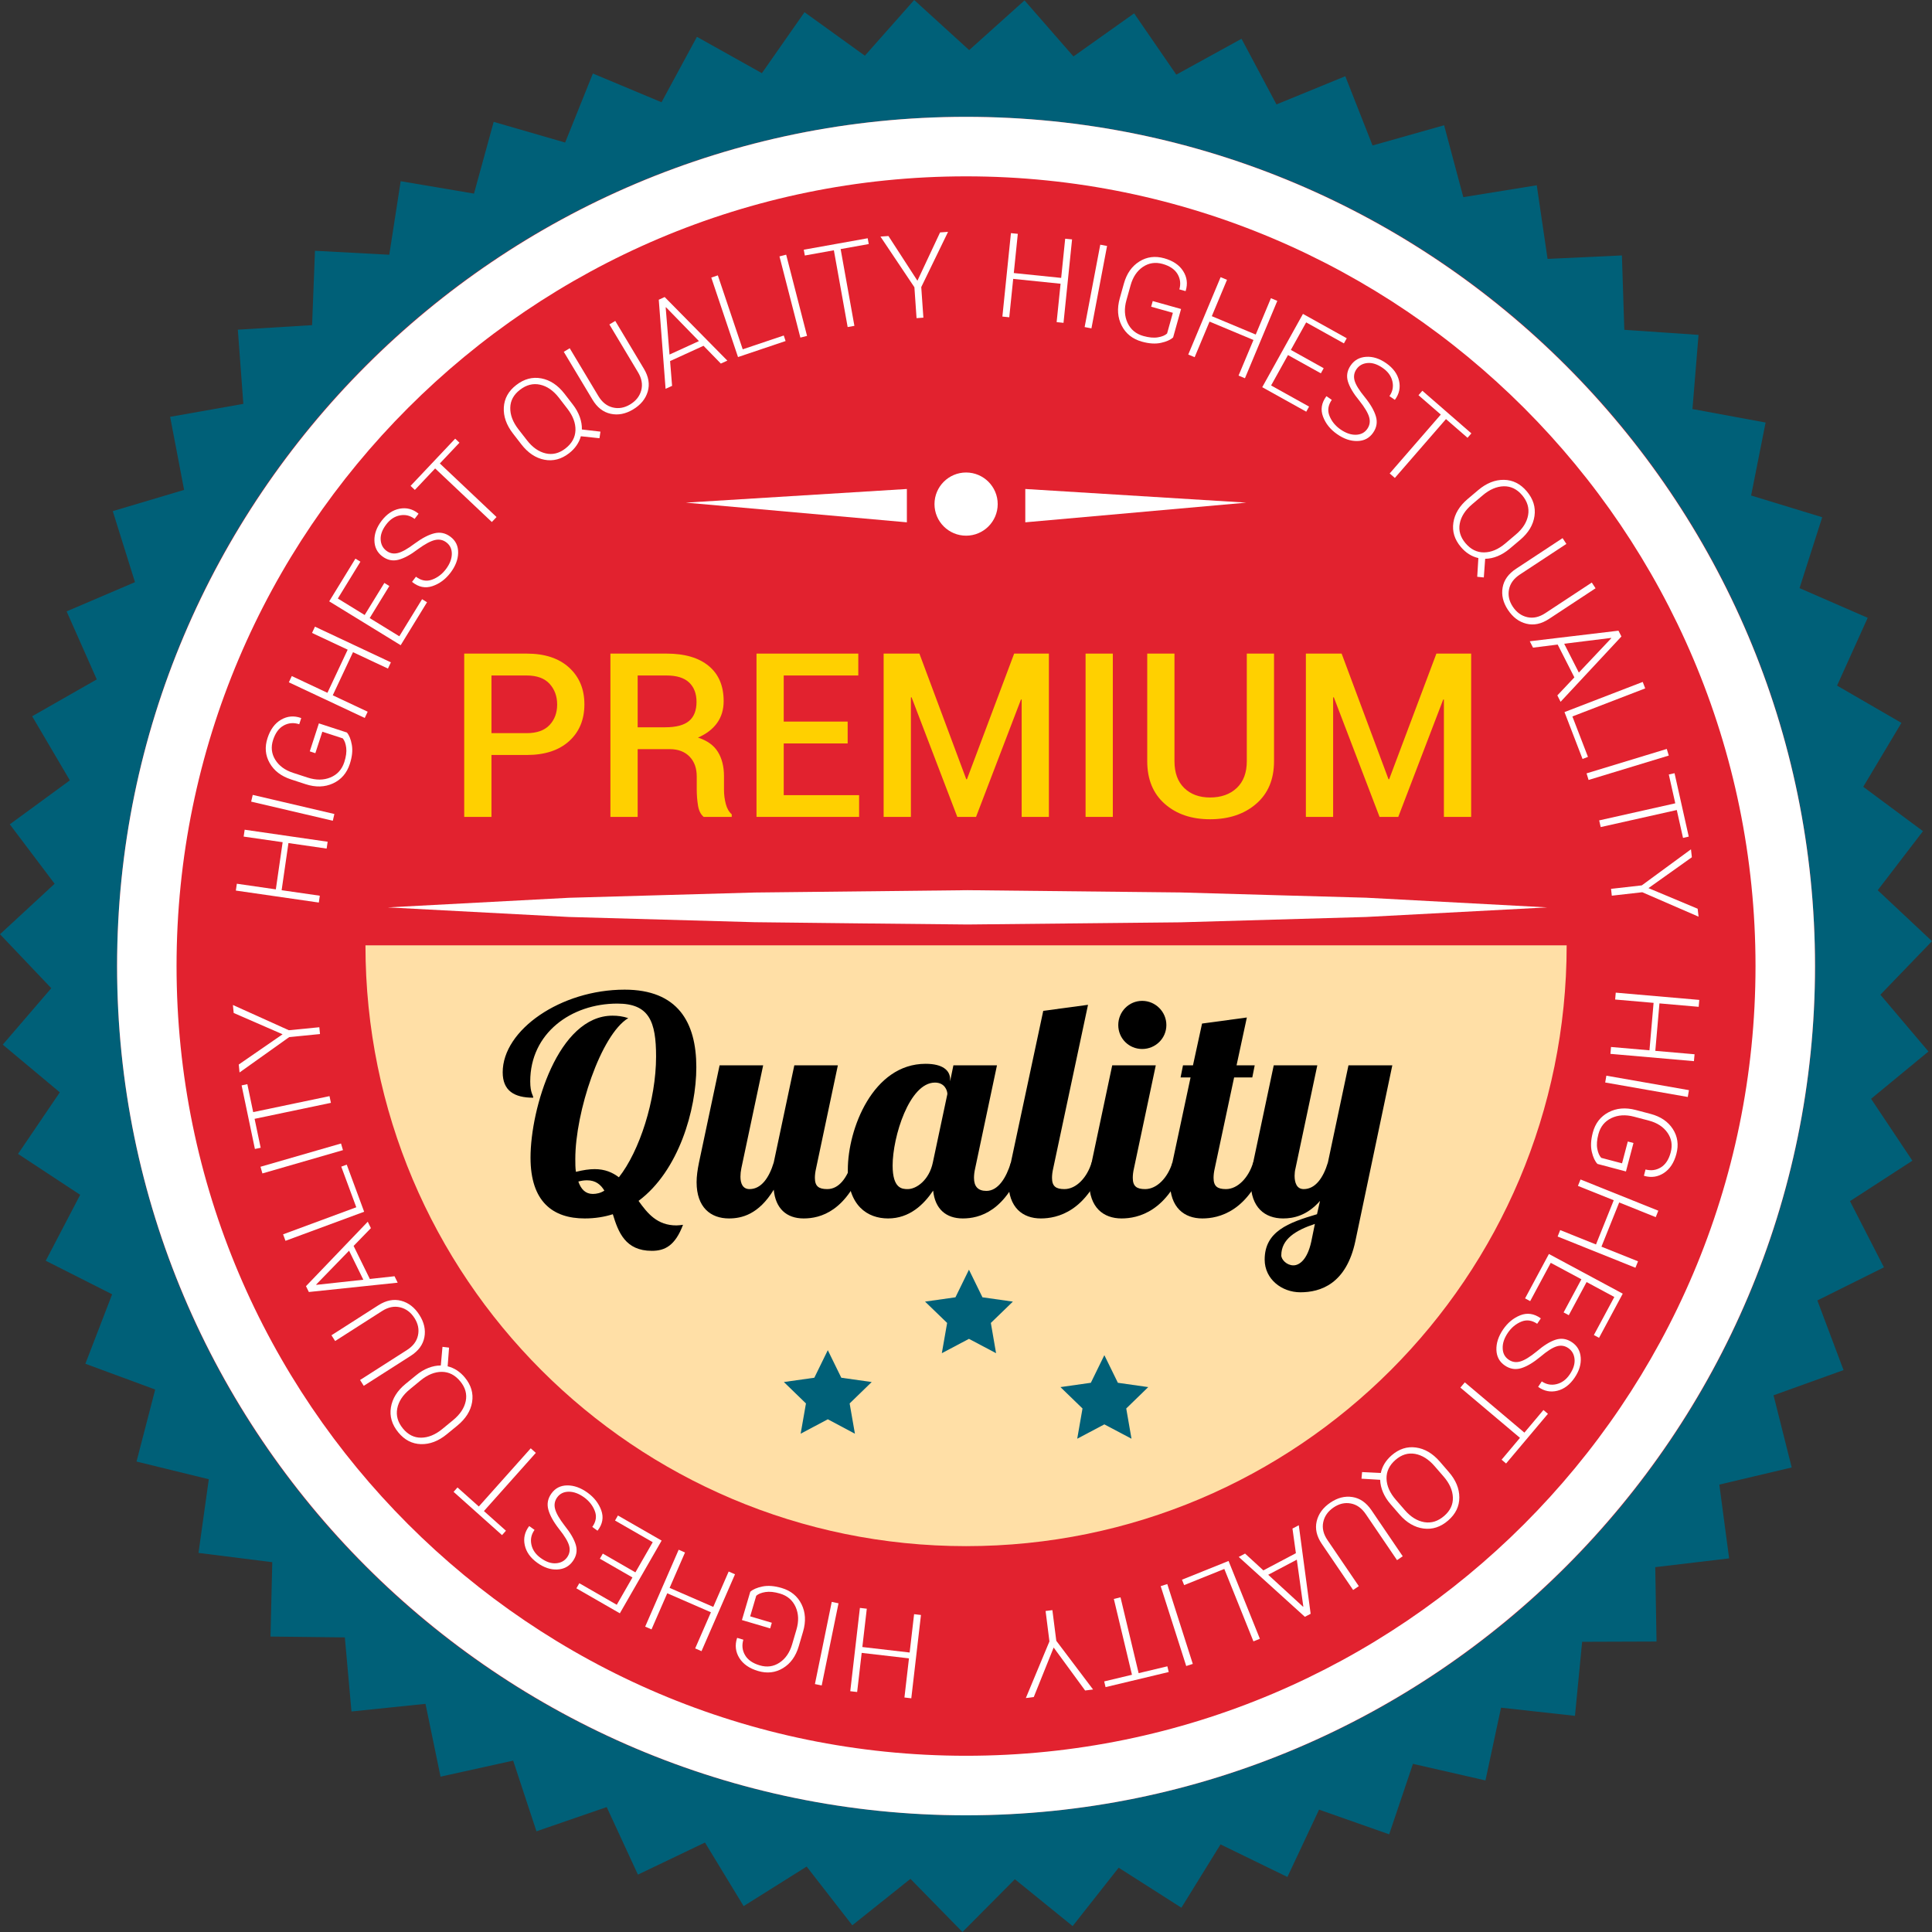 <?xml version="1.0" encoding="UTF-8"?>
<svg width="149px" height="149px" viewBox="0 0 149 149" version="1.1" xmlns="http://www.w3.org/2000/svg" xmlns:xlink="http://www.w3.org/1999/xlink">
    <rect x="0" y="0" width="149" height="149" fill="#333333" stroke="none"/>
    <title>badges-vintage-06</title>
    <g id="badges-vintage-06" stroke="none" stroke-width="1" fill="none" fill-rule="evenodd">
        <g id="Group-18">
            <polyline id="Fill-3" fill="#006078" points="147.487 89.515 142.675 92.635 145.293 97.74 140.159 100.292 142.178 105.664 136.78 107.608 138.18 113.174 132.598 114.495 133.354 120.186 127.657 120.862 127.755 126.599 122.018 126.619 121.465 132.33 115.763 131.7 114.562 137.311 108.971 136.032 107.136 141.467 101.729 139.563 99.288 144.756 94.13 142.244 91.112 147.126 86.274 144.041 82.724 148.545 78.269 144.931 74.227 149 70.215 144.902 65.731 148.482 62.21 143.954 57.35 147.004 54.369 142.1 49.198 144.575 46.79 139.366 41.372 141.234 39.576 135.783 33.975 137.02 32.815 131.403 27.107 131.993 26.595 126.28 20.862 126.215 20.998 120.479 15.308 119.764 16.103 114.082 10.529 112.718 11.969 107.164 6.584 105.176 8.648 99.819 3.528 97.231 6.183 92.147 1.391 88.992 4.613 84.243 0.212 80.565 3.954 76.212 0 72.051 4.213 68.157 0.755 63.574 5.387 60.183 2.48 55.239 7.463 52.397 5.138 47.151 10.411 44.897 8.697 39.42 14.198 37.782 13.121 32.146 18.767 31.147 18.342 25.425 24.068 25.075 24.292 19.34 30.022 19.646 30.901 13.974 36.555 14.931 38.074 9.398 43.585 10.994 45.724 5.67 51.018 7.885 53.749 2.84 58.758 5.643 62.046 0.942 66.7 4.296 70.504 0 74.745 3.863 79.014 0.031 82.787 4.353 87.466 1.03 90.718 5.757 95.749 2.991 98.444 8.053 103.752 5.879 105.854 11.219 111.373 9.66 112.854 15.205 118.518 14.289 119.352 19.967 125.085 19.7 125.271 25.437 130.995 25.827 130.526 31.546 136.167 32.587 135.05 38.215 140.533 39.89 138.785 45.358 144.041 47.648 141.679 52.876 146.642 55.751 143.698 60.679 148.304 64.101 144.814 68.658 149 72.585 145.019 76.715 148.727 81.094 144.302 84.742 147.487 89.515"></polyline>
            <path d="M139.978,74.506 C139.978,110.677 110.662,139.996 74.504,139.996 C38.342,139.996 9.033,110.677 9.033,74.506 C9.033,38.335 38.342,9.011 74.504,9.011 C110.662,9.011 139.978,38.335 139.978,74.506" id="Fill-4" fill="#E2222F"></path>
            <path d="M74.504,13.6 C40.932,13.6 13.616,40.922 13.616,74.506 C13.616,108.087 40.932,135.409 74.504,135.409 C108.077,135.409 135.389,108.087 135.389,74.506 C135.389,40.922 108.077,13.6 74.504,13.6 Z M74.504,140.001 C38.401,140.001 9.029,110.619 9.029,74.506 C9.029,38.392 38.401,9.01 74.504,9.01 C110.607,9.01 139.978,38.392 139.978,74.506 C139.978,110.619 110.607,140.001 74.504,140.001 L74.504,140.001 Z" id="Fill-5" fill="#FFFFFF"></path>
            <polyline id="Fill-6" fill="#FFFFFF" points="82.02 24.898 81.49 24.843 81.794 21.882 78.14 21.508 77.836 24.469 77.306 24.414 77.965 17.98 78.496 18.034 78.186 21.058 81.84 21.432 82.149 18.41 82.68 18.463 82.02 24.898"></polyline>
            <polyline id="Fill-7" fill="#FFFFFF" points="84.174 25.324 83.649 25.225 84.855 18.871 85.379 18.97 84.174 25.324"></polyline>
            <path d="M90.474,26.021 C90.274,26.207 89.962,26.349 89.537,26.441 C89.113,26.535 88.619,26.504 88.059,26.347 C87.343,26.146 86.827,25.735 86.508,25.114 C86.189,24.493 86.14,23.791 86.359,23.006 L86.679,21.863 C86.895,21.093 87.291,20.529 87.869,20.168 C88.446,19.805 89.085,19.724 89.787,19.919 C90.462,20.109 90.95,20.437 91.246,20.905 C91.545,21.373 91.611,21.88 91.445,22.427 L91.427,22.449 L90.955,22.318 C91.077,21.887 91.027,21.491 90.81,21.128 C90.59,20.765 90.209,20.509 89.666,20.356 C89.106,20.199 88.599,20.277 88.142,20.584 C87.687,20.894 87.372,21.366 87.195,21.998 L86.873,23.15 C86.69,23.8 86.72,24.382 86.959,24.9 C87.199,25.414 87.606,25.754 88.179,25.914 C88.616,26.035 88.99,26.07 89.303,26.015 C89.616,25.964 89.852,25.864 90.008,25.72 L90.454,24.124 L88.78,23.655 L88.901,23.218 L91.086,23.831 L90.474,26.021" id="Fill-8" fill="#FFFFFF"></path>
            <polyline id="Fill-9" fill="#FFFFFF" points="96.012 29.172 95.52 28.966 96.67 26.22 93.282 24.803 92.134 27.548 91.641 27.342 94.137 21.375 94.629 21.581 93.457 24.384 96.845 25.801 98.017 22.998 98.509 23.205 96.012 29.172"></polyline>
            <polyline id="Fill-10" fill="#FFFFFF" points="101.867 28.792 99.332 27.383 98.03 29.728 100.959 31.358 100.741 31.75 97.346 29.861 100.487 24.209 103.864 26.087 103.645 26.483 100.734 24.863 99.553 26.986 102.086 28.398 101.867 28.792"></polyline>
            <path d="M105.448,33.077 C105.638,32.804 105.686,32.504 105.594,32.176 C105.502,31.848 105.251,31.426 104.842,30.91 C104.385,30.359 104.091,29.865 103.956,29.428 C103.824,28.99 103.895,28.571 104.174,28.173 C104.457,27.768 104.855,27.55 105.367,27.519 C105.88,27.488 106.392,27.652 106.904,28.009 C107.442,28.385 107.773,28.835 107.895,29.36 C108.018,29.883 107.915,30.368 107.589,30.818 L107.565,30.832 L107.158,30.549 C107.403,30.198 107.479,29.821 107.385,29.412 C107.291,29.004 107.046,28.662 106.644,28.381 C106.231,28.092 105.839,27.965 105.469,27.996 C105.098,28.029 104.815,28.186 104.616,28.472 C104.428,28.741 104.38,29.036 104.47,29.358 C104.562,29.681 104.824,30.104 105.255,30.628 C105.701,31.181 105.986,31.678 106.114,32.122 C106.243,32.565 106.169,32.983 105.894,33.377 C105.607,33.79 105.203,34.002 104.684,34.013 C104.164,34.026 103.645,33.849 103.122,33.484 C102.6,33.121 102.237,32.67 102.035,32.132 C101.832,31.595 101.915,31.076 102.282,30.574 L102.306,30.558 L102.709,30.84 C102.423,31.251 102.365,31.663 102.534,32.08 C102.702,32.495 102.984,32.841 103.38,33.117 C103.785,33.399 104.181,33.538 104.564,33.53 C104.949,33.521 105.244,33.37 105.448,33.077" id="Fill-11" fill="#FFFFFF"></path>
            <polyline id="Fill-12" fill="#FFFFFF" points="113.179 33.764 111.517 32.32 107.573 36.86 107.175 36.514 111.117 31.973 109.398 30.479 109.695 30.136 113.475 33.423 113.179 33.764"></polyline>
            <path d="M116.906,41.222 C117.44,40.773 117.755,40.273 117.851,39.728 C117.948,39.182 117.795,38.67 117.39,38.191 C116.992,37.721 116.521,37.492 115.972,37.503 C115.426,37.516 114.885,37.748 114.35,38.2 L113.542,38.886 C113.002,39.341 112.681,39.838 112.58,40.378 C112.477,40.916 112.624,41.419 113.02,41.891 C113.429,42.372 113.906,42.61 114.459,42.602 C115.01,42.597 115.555,42.367 116.095,41.91 L116.906,41.222 Z M116.436,42.313 C116.136,42.566 115.824,42.759 115.502,42.892 C115.178,43.023 114.857,43.091 114.54,43.096 L114.435,44.534 L113.927,44.482 L114.015,43.039 C113.761,42.982 113.521,42.883 113.293,42.739 C113.066,42.597 112.858,42.413 112.668,42.188 C112.178,41.609 111.985,40.983 112.088,40.304 C112.189,39.626 112.558,39.018 113.197,38.478 L114,37.8 C114.636,37.262 115.295,36.998 115.983,37.006 C116.668,37.017 117.257,37.31 117.746,37.889 C118.243,38.476 118.442,39.114 118.343,39.798 C118.243,40.485 117.877,41.095 117.241,41.633 L116.436,42.313 L116.436,42.313 Z" id="Fill-13" fill="#FFFFFF"></path>
            <path d="M123.053,45.369 L119.465,47.731 C118.871,48.122 118.289,48.245 117.714,48.101 C117.141,47.958 116.668,47.6 116.292,47.029 C115.92,46.465 115.784,45.894 115.885,45.315 C115.984,44.736 116.331,44.254 116.922,43.865 L120.509,41.502 L120.802,41.948 L117.215,44.309 C116.749,44.617 116.471,44.996 116.379,45.452 C116.287,45.909 116.382,46.351 116.666,46.782 C116.955,47.222 117.329,47.493 117.786,47.597 C118.245,47.7 118.707,47.597 119.175,47.289 L122.762,44.928 L123.053,45.369" id="Fill-14" fill="#FFFFFF"></path>
            <path d="M120.633,49.646 L121.764,51.87 L124.264,49.222 L124.253,49.198 L120.633,49.646 Z M121.419,52.24 L120.131,49.71 L118.23,49.948 L117.98,49.456 L124.82,48.64 L125.047,49.087 L120.356,54.124 L120.106,53.632 L121.419,52.24 L121.419,52.24 Z" id="Fill-15" fill="#FFFFFF"></path>
            <polyline id="Fill-16" fill="#FFFFFF" points="121.266 55.254 122.467 58.372 122.049 58.534 120.657 54.918 126.69 52.592 126.882 53.09 121.266 55.254"></polyline>
            <polyline id="Fill-17" fill="#FFFFFF" points="122.514 60.152 122.359 59.643 128.545 57.76 128.7 58.27 122.514 60.152"></polyline>
            <polyline id="Fill-18" fill="#FFFFFF" points="129.798 64.621 129.317 62.47 123.449 63.786 123.333 63.27 129.201 61.954 128.702 59.73 129.144 59.632 130.24 64.521 129.798 64.621"></polyline>
            <polyline id="Fill-19" fill="#FFFFFF" points="127.134 68.494 130.927 70.083 130.997 70.696 126.655 68.811 124.306 69.077 124.247 68.55 126.618 68.282 130.411 65.5 130.48 66.113 127.134 68.494"></polyline>
            <polyline id="Fill-20" fill="#FFFFFF" points="124.199 81.276 124.245 80.745 127.21 81.003 127.528 77.343 124.564 77.085 124.61 76.555 131.052 77.115 131.006 77.648 127.98 77.384 127.661 81.044 130.688 81.307 130.64 81.838 124.199 81.276"></polyline>
            <polyline id="Fill-21" fill="#FFFFFF" points="123.796 83.484 123.886 82.959 130.255 84.075 130.165 84.601 123.796 83.484"></polyline>
            <path d="M123.199,89.764 C123.009,89.567 122.864,89.257 122.764,88.835 C122.665,88.412 122.689,87.918 122.838,87.354 C123.028,86.635 123.431,86.112 124.046,85.785 C124.663,85.457 125.365,85.398 126.152,85.605 L127.298,85.907 C128.072,86.112 128.643,86.5 129.013,87.072 C129.382,87.645 129.474,88.284 129.288,88.988 C129.109,89.666 128.786,90.159 128.324,90.463 C127.862,90.768 127.355,90.842 126.804,90.686 L126.784,90.665 L126.907,90.194 C127.34,90.306 127.735,90.251 128.096,90.028 C128.453,89.805 128.705,89.42 128.849,88.872 C128.998,88.31 128.914,87.805 128.597,87.354 C128.282,86.904 127.806,86.594 127.171,86.425 L126.016,86.121 C125.364,85.949 124.781,85.986 124.267,86.233 C123.757,86.48 123.424,86.893 123.273,87.468 C123.156,87.907 123.127,88.283 123.186,88.596 C123.245,88.907 123.346,89.141 123.492,89.296 L125.095,89.718 L125.539,88.036 L125.977,88.15 L125.397,90.345 L123.199,89.764" id="Fill-22" fill="#FFFFFF"></path>
            <polyline id="Fill-23" fill="#FFFFFF" points="120.128 95.363 120.325 94.867 123.086 95.976 124.455 92.567 121.694 91.458 121.893 90.964 127.893 93.372 127.694 93.868 124.875 92.737 123.507 96.146 126.327 97.277 126.128 97.771 120.128 95.363"></polyline>
            <polyline id="Fill-24" fill="#FFFFFF" points="120.588 101.217 121.961 98.661 119.597 97.392 118.011 100.346 117.617 100.134 119.455 96.71 125.15 99.771 123.322 103.176 122.923 102.961 124.5 100.027 122.361 98.875 120.988 101.431 120.588 101.217"></polyline>
            <path d="M116.355,104.864 C116.629,105.05 116.93,105.095 117.256,104.997 C117.582,104.901 118.002,104.645 118.512,104.227 C119.056,103.762 119.544,103.46 119.98,103.32 C120.417,103.182 120.835,103.246 121.237,103.519 C121.648,103.797 121.871,104.19 121.909,104.702 C121.948,105.214 121.791,105.729 121.441,106.246 C121.073,106.792 120.627,107.129 120.106,107.258 C119.582,107.387 119.096,107.291 118.645,106.972 L118.628,106.95 L118.906,106.538 C119.26,106.777 119.64,106.847 120.045,106.748 C120.452,106.65 120.793,106.398 121.065,105.992 C121.347,105.576 121.469,105.181 121.432,104.813 C121.395,104.442 121.233,104.16 120.946,103.965 C120.675,103.781 120.378,103.736 120.058,103.834 C119.737,103.928 119.317,104.197 118.799,104.636 C118.252,105.089 117.759,105.382 117.318,105.517 C116.878,105.651 116.458,105.583 116.06,105.314 C115.644,105.032 115.426,104.632 115.406,104.112 C115.388,103.595 115.557,103.071 115.913,102.544 C116.27,102.017 116.716,101.649 117.248,101.437 C117.783,101.227 118.304,101.302 118.811,101.661 L118.827,101.684 L118.551,102.093 C118.136,101.813 117.724,101.759 117.311,101.934 C116.896,102.109 116.556,102.395 116.285,102.795 C116.007,103.206 115.876,103.602 115.891,103.987 C115.902,104.372 116.058,104.663 116.355,104.864" id="Fill-25" fill="#FFFFFF"></path>
            <polyline id="Fill-26" fill="#FFFFFF" points="115.806 112.575 117.224 110.89 112.628 107.015 112.969 106.609 117.565 110.487 119.033 108.743 119.38 109.036 116.152 112.868 115.806 112.575"></polyline>
            <path d="M108.345,116.467 C108.803,116.994 109.304,117.303 109.852,117.394 C110.399,117.482 110.909,117.32 111.382,116.909 C111.849,116.505 112.07,116.03 112.049,115.483 C112.029,114.935 111.79,114.399 111.331,113.87 L110.636,113.069 C110.174,112.536 109.671,112.223 109.133,112.127 C108.591,112.031 108.09,112.186 107.624,112.589 C107.149,113.004 106.917,113.485 106.932,114.038 C106.946,114.589 107.184,115.131 107.648,115.665 L108.345,116.467 Z M107.25,116.012 C106.99,115.715 106.795,115.405 106.659,115.085 C106.523,114.762 106.451,114.443 106.441,114.126 L105.001,114.04 L105.047,113.529 L106.491,113.599 C106.543,113.345 106.64,113.104 106.78,112.873 C106.92,112.645 107.101,112.435 107.322,112.241 C107.893,111.744 108.52,111.541 109.198,111.635 C109.877,111.727 110.489,112.088 111.038,112.718 L111.727,113.515 C112.274,114.141 112.547,114.799 112.547,115.486 C112.547,116.172 112.261,116.763 111.688,117.261 C111.108,117.766 110.474,117.974 109.787,117.884 C109.102,117.794 108.486,117.434 107.939,116.806 L107.25,116.012 L107.25,116.012 Z" id="Fill-27" fill="#FFFFFF"></path>
            <path d="M104.356,122.624 L101.943,119.072 C101.543,118.485 101.41,117.902 101.545,117.327 C101.681,116.752 102.031,116.273 102.597,115.888 C103.155,115.508 103.722,115.363 104.303,115.455 C104.881,115.545 105.369,115.884 105.769,116.47 L108.182,120.022 L107.742,120.322 L105.329,116.769 C105.016,116.308 104.631,116.035 104.174,115.951 C103.717,115.866 103.275,115.969 102.849,116.258 C102.412,116.555 102.147,116.933 102.051,117.392 C101.954,117.853 102.064,118.311 102.379,118.776 L104.794,122.327 L104.356,122.624" id="Fill-28" fill="#FFFFFF"></path>
            <path d="M100.014,120.285 L97.807,121.45 L100.491,123.912 L100.515,123.899 L100.014,120.285 Z M97.433,121.111 L99.942,119.786 L99.678,117.886 L100.165,117.63 L101.08,124.459 L100.636,124.693 L95.533,120.073 L96.022,119.815 L97.433,121.111 L97.433,121.111 Z" id="Fill-29" fill="#FFFFFF"></path>
            <polyline id="Fill-30" fill="#FFFFFF" points="94.422 121 91.324 122.248 91.156 121.831 94.749 120.385 97.164 126.385 96.668 126.586 94.422 121"></polyline>
            <polyline id="Fill-31" fill="#FFFFFF" points="89.515 122.327 90.023 122.165 91.991 128.325 91.484 128.487 89.515 122.327"></polyline>
            <polyline id="Fill-32" fill="#FFFFFF" points="85.158 129.674 87.3 129.162 85.902 123.313 86.416 123.189 87.814 129.038 90.029 128.51 90.135 128.95 85.263 130.115 85.158 129.674"></polyline>
            <polyline id="Fill-33" fill="#FFFFFF" points="81.261 127.061 79.727 130.879 79.115 130.957 80.935 126.588 80.638 124.243 81.162 124.177 81.464 126.543 84.299 130.297 83.687 130.375 81.261 127.061"></polyline>
            <polyline id="Fill-34" fill="#FFFFFF" points="66.318 124.006 66.849 124.067 66.506 127.022 70.154 127.446 70.497 124.489 71.027 124.551 70.281 130.977 69.752 130.914 70.102 127.896 66.455 127.474 66.105 130.491 65.574 130.43 66.318 124.006"></polyline>
            <polyline id="Fill-35" fill="#FFFFFF" points="64.146 123.541 64.668 123.65 63.371 129.986 62.849 129.879 64.146 123.541"></polyline>
            <path d="M57.862,122.762 C58.065,122.576 58.38,122.441 58.806,122.353 C59.231,122.266 59.723,122.305 60.281,122.469 C60.996,122.681 61.506,123.097 61.816,123.724 C62.125,124.348 62.164,125.052 61.934,125.834 L61.599,126.971 C61.372,127.737 60.968,128.298 60.386,128.65 C59.804,129.003 59.161,129.077 58.465,128.871 C57.791,128.674 57.31,128.336 57.017,127.866 C56.726,127.393 56.667,126.884 56.84,126.339 L56.86,126.318 L57.328,126.457 C57.203,126.886 57.245,127.282 57.459,127.647 C57.671,128.014 58.05,128.276 58.592,128.436 C59.148,128.602 59.657,128.532 60.117,128.228 C60.576,127.925 60.898,127.459 61.086,126.829 L61.423,125.683 C61.615,125.034 61.593,124.452 61.361,123.932 C61.127,123.412 60.727,123.068 60.156,122.9 C59.721,122.771 59.347,122.732 59.032,122.782 C58.719,122.832 58.481,122.926 58.323,123.068 L57.855,124.656 L59.524,125.15 L59.397,125.585 L57.219,124.942 L57.862,122.762" id="Fill-36" fill="#FFFFFF"></path>
            <polyline id="Fill-37" fill="#FFFFFF" points="52.341 119.518 52.829 119.732 51.641 122.461 55.009 123.928 56.197 121.199 56.685 121.413 54.102 127.341 53.614 127.129 54.828 124.343 51.46 122.876 50.246 125.662 49.758 125.449 52.341 119.518"></polyline>
            <polyline id="Fill-38" fill="#FFFFFF" points="46.49 119.817 49.003 121.264 50.34 118.938 47.433 117.267 47.656 116.878 51.026 118.814 47.804 124.422 44.452 122.495 44.679 122.102 47.566 123.764 48.776 121.656 46.263 120.211 46.49 119.817"></polyline>
            <path d="M42.969,115.484 C42.776,115.754 42.722,116.052 42.811,116.382 C42.899,116.712 43.143,117.138 43.546,117.661 C43.994,118.217 44.283,118.715 44.41,119.155 C44.537,119.594 44.458,120.01 44.174,120.405 C43.887,120.808 43.485,121.02 42.971,121.042 C42.459,121.066 41.951,120.895 41.442,120.53 C40.908,120.147 40.584,119.692 40.471,119.166 C40.357,118.641 40.466,118.157 40.797,117.714 L40.821,117.698 L41.225,117.989 C40.976,118.335 40.895,118.711 40.982,119.12 C41.068,119.531 41.311,119.878 41.707,120.162 C42.116,120.456 42.505,120.591 42.877,120.563 C43.248,120.538 43.535,120.383 43.738,120.103 C43.927,119.835 43.981,119.539 43.894,119.216 C43.808,118.894 43.552,118.466 43.128,117.935 C42.691,117.377 42.411,116.874 42.29,116.43 C42.168,115.984 42.247,115.567 42.529,115.179 C42.822,114.769 43.229,114.563 43.747,114.557 C44.266,114.554 44.784,114.738 45.302,115.11 C45.818,115.481 46.175,115.938 46.37,116.478 C46.565,117.018 46.475,117.536 46.099,118.031 L46.077,118.048 L45.678,117.76 C45.969,117.355 46.035,116.942 45.871,116.524 C45.709,116.106 45.431,115.755 45.04,115.473 C44.638,115.186 44.244,115.042 43.861,115.044 C43.476,115.048 43.179,115.193 42.969,115.484" id="Fill-39" fill="#FFFFFF"></path>
            <polyline id="Fill-40" fill="#FFFFFF" points="35.283 114.716 36.927 116.185 40.932 111.697 41.324 112.049 37.321 116.537 39.02 118.053 38.717 118.391 34.981 115.055 35.283 114.716"></polyline>
            <path d="M31.606,107.146 C31.065,107.588 30.742,108.082 30.637,108.625 C30.532,109.171 30.678,109.685 31.076,110.172 C31.466,110.647 31.936,110.883 32.483,110.877 C33.03,110.872 33.574,110.649 34.114,110.207 L34.935,109.532 C35.48,109.086 35.808,108.594 35.919,108.056 C36.029,107.518 35.889,107.011 35.499,106.536 C35.099,106.047 34.624,105.802 34.073,105.8 C33.522,105.799 32.973,106.023 32.426,106.471 L31.606,107.146 Z M32.091,106.064 C32.395,105.813 32.71,105.625 33.034,105.498 C33.36,105.371 33.681,105.308 33.997,105.308 L34.125,103.871 L34.633,103.932 L34.523,105.373 C34.775,105.434 35.014,105.537 35.239,105.682 C35.464,105.83 35.67,106.016 35.856,106.243 C36.337,106.829 36.521,107.459 36.409,108.137 C36.297,108.812 35.919,109.414 35.272,109.945 L34.458,110.612 C33.815,111.139 33.152,111.393 32.465,111.375 C31.779,111.355 31.195,111.052 30.716,110.466 C30.228,109.871 30.037,109.232 30.147,108.548 C30.258,107.864 30.633,107.258 31.276,106.731 L32.091,106.064 L32.091,106.064 Z" id="Fill-41" fill="#FFFFFF"></path>
            <path d="M25.563,102.979 L29.182,100.664 C29.78,100.283 30.366,100.167 30.937,100.318 C31.509,100.469 31.978,100.834 32.345,101.411 C32.71,101.98 32.837,102.553 32.73,103.128 C32.621,103.705 32.269,104.186 31.674,104.566 L28.054,106.878 L27.769,106.429 L31.387,104.116 C31.855,103.818 32.139,103.44 32.236,102.986 C32.334,102.531 32.245,102.087 31.967,101.652 C31.685,101.208 31.313,100.932 30.858,100.823 C30.401,100.712 29.937,100.808 29.465,101.11 L25.847,103.423 L25.563,102.979" id="Fill-42" fill="#FFFFFF"></path>
            <path d="M28.021,98.696 L26.921,96.455 L24.384,99.067 L24.395,99.091 L28.021,98.696 Z M27.271,96.089 L28.522,98.637 L30.427,98.427 L30.67,98.923 L23.819,99.642 L23.598,99.192 L28.362,94.222 L28.605,94.716 L27.271,96.089 L27.271,96.089 Z" id="Fill-43" fill="#FFFFFF"></path>
            <polyline id="Fill-44" fill="#FFFFFF" points="27.478 93.107 26.319 89.974 26.741 89.819 28.084 93.452 22.017 95.694 21.833 95.195 27.478 93.107"></polyline>
            <polyline id="Fill-45" fill="#FFFFFF" points="26.3 88.189 26.45 88.701 20.237 90.498 20.09 89.983 26.3 88.189"></polyline>
            <polyline id="Fill-46" fill="#FFFFFF" points="19.075 83.613 19.526 85.769 25.412 84.536 25.521 85.054 19.635 86.287 20.103 88.518 19.659 88.611 18.633 83.707 19.075 83.613"></polyline>
            <polyline id="Fill-47" fill="#FFFFFF" points="21.794 79.765 18.023 78.123 17.962 77.507 22.277 79.454 24.628 79.223 24.679 79.748 22.306 79.982 18.474 82.712 18.414 82.098 21.794 79.765"></polyline>
            <polyline id="Fill-48" fill="#FFFFFF" points="25.269 64.917 25.191 65.444 22.246 65.019 21.72 68.655 24.664 69.08 24.589 69.607 18.189 68.682 18.266 68.155 21.273 68.59 21.798 64.952 18.791 64.519 18.869 63.99 25.269 64.917"></polyline>
            <polyline id="Fill-49" fill="#FFFFFF" points="25.788 62.778 25.667 63.297 19.37 61.823 19.491 61.304 25.788 62.778"></polyline>
            <path d="M26.755,56.494 C26.932,56.702 27.059,57.019 27.135,57.448 C27.21,57.876 27.157,58.368 26.977,58.921 C26.746,59.628 26.313,60.128 25.68,60.419 C25.046,60.71 24.342,60.73 23.568,60.478 L22.441,60.109 C21.682,59.861 21.133,59.44 20.798,58.847 C20.46,58.255 20.405,57.612 20.632,56.921 C20.849,56.254 21.199,55.781 21.678,55.504 C22.159,55.226 22.667,55.18 23.207,55.37 L23.229,55.39 L23.078,55.854 C22.653,55.716 22.255,55.747 21.883,55.95 C21.512,56.153 21.238,56.523 21.063,57.061 C20.882,57.612 20.938,58.123 21.227,58.591 C21.516,59.059 21.973,59.396 22.597,59.601 L23.734,59.971 C24.375,60.179 24.959,60.176 25.484,59.958 C26.011,59.741 26.365,59.348 26.551,58.783 C26.691,58.351 26.741,57.979 26.7,57.664 C26.66,57.347 26.571,57.109 26.435,56.945 L24.86,56.431 L24.32,58.088 L23.891,57.946 L24.593,55.788 L26.755,56.494" id="Fill-50" fill="#FFFFFF"></path>
            <polyline id="Fill-51" fill="#FFFFFF" points="30.145 51.081 29.919 51.562 27.225 50.298 25.663 53.623 28.356 54.889 28.13 55.371 22.277 52.622 22.503 52.139 25.252 53.431 26.814 50.105 24.064 48.813 24.29 48.33 30.145 51.081"></polyline>
            <polyline id="Fill-52" fill="#FFFFFF" points="30.027 45.195 28.511 47.668 30.796 49.071 32.551 46.213 32.933 46.447 30.901 49.76 25.39 46.377 27.411 43.083 27.796 43.319 26.054 46.159 28.124 47.431 29.642 44.958 30.027 45.195"></polyline>
            <path d="M34.43,41.834 C34.165,41.633 33.868,41.571 33.537,41.65 C33.205,41.729 32.772,41.961 32.24,42.348 C31.671,42.783 31.166,43.058 30.722,43.172 C30.28,43.286 29.865,43.196 29.478,42.903 C29.084,42.602 28.885,42.195 28.876,41.683 C28.865,41.169 29.051,40.664 29.429,40.166 C29.827,39.645 30.291,39.333 30.82,39.232 C31.346,39.132 31.829,39.256 32.26,39.601 L32.277,39.623 L31.976,40.019 C31.637,39.761 31.262,39.669 30.851,39.746 C30.438,39.822 30.084,40.054 29.79,40.443 C29.484,40.843 29.34,41.228 29.357,41.6 C29.373,41.972 29.519,42.263 29.795,42.473 C30.055,42.673 30.35,42.733 30.674,42.654 C31,42.577 31.433,42.333 31.976,41.924 C32.548,41.502 33.056,41.237 33.504,41.128 C33.951,41.02 34.366,41.11 34.749,41.401 C35.149,41.705 35.344,42.118 35.333,42.638 C35.324,43.155 35.125,43.669 34.74,44.174 C34.353,44.681 33.889,45.024 33.343,45.206 C32.798,45.385 32.284,45.282 31.798,44.893 L31.781,44.869 L32.08,44.478 C32.479,44.781 32.888,44.858 33.31,44.707 C33.732,44.556 34.091,44.287 34.382,43.904 C34.683,43.509 34.836,43.12 34.845,42.737 C34.852,42.352 34.714,42.051 34.43,41.834" id="Fill-53" fill="#FFFFFF"></path>
            <polyline id="Fill-54" fill="#FFFFFF" points="35.434 34.142 33.922 35.743 38.294 39.875 37.931 40.258 33.559 36.127 31.995 37.783 31.665 37.472 35.105 33.831 35.434 34.142"></polyline>
            <path d="M43.108,30.678 C42.68,30.125 42.196,29.787 41.654,29.668 C41.114,29.548 40.595,29.679 40.099,30.064 C39.611,30.44 39.362,30.902 39.353,31.45 C39.342,31.997 39.55,32.548 39.977,33.101 L40.628,33.939 C41.059,34.498 41.542,34.839 42.076,34.964 C42.608,35.091 43.119,34.966 43.607,34.588 C44.104,34.203 44.362,33.735 44.381,33.184 C44.397,32.633 44.191,32.078 43.756,31.518 L43.108,30.678 Z M44.174,31.194 C44.416,31.505 44.594,31.826 44.712,32.154 C44.83,32.482 44.885,32.806 44.876,33.123 L46.308,33.289 L46.232,33.797 L44.797,33.645 C44.729,33.895 44.618,34.133 44.465,34.352 C44.312,34.575 44.121,34.774 43.889,34.955 C43.29,35.419 42.654,35.585 41.98,35.454 C41.309,35.323 40.716,34.927 40.206,34.267 L39.561,33.433 C39.053,32.777 38.817,32.104 38.856,31.418 C38.896,30.733 39.213,30.158 39.814,29.695 C40.421,29.224 41.066,29.052 41.746,29.181 C42.428,29.31 43.021,29.705 43.531,30.361 L44.174,31.194 L44.174,31.194 Z" id="Fill-55" fill="#FFFFFF"></path>
            <path d="M47.45,24.751 L49.657,28.437 C50.023,29.045 50.121,29.633 49.955,30.2 C49.786,30.768 49.41,31.227 48.822,31.579 C48.244,31.925 47.667,32.038 47.094,31.912 C46.521,31.789 46.051,31.422 45.689,30.814 L43.48,27.132 L43.938,26.857 L46.145,30.541 C46.431,31.018 46.801,31.313 47.253,31.424 C47.704,31.534 48.15,31.459 48.592,31.194 C49.043,30.923 49.331,30.56 49.454,30.106 C49.574,29.655 49.493,29.187 49.204,28.708 L46.997,25.022 L47.45,24.751" id="Fill-56" fill="#FFFFFF"></path>
            <path d="M51.634,27.344 L53.903,26.306 L51.365,23.697 L51.339,23.708 L51.634,27.344 Z M54.257,26.668 L51.678,27.847 L51.833,29.758 L51.331,29.986 L50.806,23.116 L51.261,22.908 L56.094,27.812 L55.593,28.04 L54.257,26.668 L54.257,26.668 Z" id="Fill-57" fill="#FFFFFF"></path>
            <polyline id="Fill-58" fill="#FFFFFF" points="57.28 26.94 60.445 25.875 60.587 26.301 56.917 27.537 54.856 21.408 55.361 21.237 57.28 26.94"></polyline>
            <polyline id="Fill-59" fill="#FFFFFF" points="62.241 25.905 61.727 26.037 60.115 19.774 60.631 19.641 62.241 25.905"></polyline>
            <polyline id="Fill-60" fill="#FFFFFF" points="67 18.821 64.832 19.21 65.893 25.131 65.373 25.223 64.31 19.302 62.07 19.705 61.989 19.259 66.919 18.375 67 18.821"></polyline>
            <polyline id="Fill-61" fill="#FFFFFF" points="70.753 21.65 72.501 17.925 73.116 17.881 71.049 22.142 71.213 24.499 70.686 24.535 70.521 22.154 67.903 18.246 68.518 18.202 70.753 21.65"></polyline>
            <path d="M120.824,72.906 C120.824,98.497 100.089,119.242 74.504,119.242 C48.922,119.242 28.185,98.497 28.185,72.906 C38.576,72.906 106.758,72.906 120.824,72.906" id="Fill-62" fill="#FFDFA6"></path>
            <path d="M37.903,56.542 L40.624,56.542 C41.403,56.542 41.989,56.333 42.382,55.917 C42.772,55.502 42.969,54.975 42.969,54.334 C42.969,53.694 42.772,53.162 42.382,52.734 C41.989,52.309 41.403,52.095 40.624,52.095 L37.903,52.095 L37.903,56.542 Z M37.903,58.226 L37.903,63.001 L35.801,63.001 L35.801,50.407 L40.624,50.407 C42.015,50.407 43.102,50.766 43.891,51.485 C44.677,52.204 45.07,53.147 45.07,54.317 C45.07,55.5 44.677,56.446 43.891,57.159 C43.102,57.87 42.015,58.226 40.624,58.226 L37.903,58.226 L37.903,58.226 Z" id="Fill-63" fill="#FFD000"></path>
            <path d="M49.178,56.09 L51.296,56.09 C52.138,56.09 52.752,55.928 53.139,55.605 C53.524,55.283 53.717,54.791 53.717,54.128 C53.717,53.494 53.526,52.996 53.146,52.635 C52.765,52.275 52.186,52.095 51.409,52.095 L49.178,52.095 L49.178,56.09 Z M49.178,57.776 L49.178,63.001 L47.076,63.001 L47.076,50.407 L51.409,50.407 C52.809,50.407 53.892,50.726 54.659,51.36 C55.427,51.994 55.81,52.898 55.81,54.076 C55.81,54.726 55.641,55.287 55.303,55.758 C54.966,56.228 54.474,56.604 53.83,56.886 C54.539,57.111 55.049,57.478 55.364,57.985 C55.677,58.491 55.836,59.12 55.836,59.87 L55.836,60.917 C55.836,61.287 55.882,61.646 55.974,61.998 C56.066,62.35 56.219,62.617 56.433,62.802 L56.433,63.001 L54.27,63.001 C54.04,62.811 53.892,62.514 53.83,62.111 C53.765,61.707 53.734,61.304 53.734,60.9 L53.734,59.888 C53.734,59.241 53.548,58.727 53.177,58.348 C52.805,57.968 52.299,57.776 51.659,57.776 L49.178,57.776 L49.178,57.776 Z" id="Fill-64" fill="#FFD000"></path>
            <polyline id="Fill-65" fill="#FFD000" points="65.373 57.336 60.443 57.336 60.443 61.324 66.256 61.324 66.256 63.001 58.343 63.001 58.343 50.407 66.193 50.407 66.193 52.095 60.443 52.095 60.443 55.65 65.373 55.65 65.373 57.336"></polyline>
            <polyline id="Fill-66" fill="#FFD000" points="74.52 60.095 74.574 60.095 78.214 50.407 80.893 50.407 80.893 63.001 78.793 63.001 78.793 53.954 78.741 53.945 75.274 63.001 73.829 63.001 70.301 53.774 70.25 53.79 70.25 63.001 68.148 63.001 68.148 50.407 70.906 50.407 74.52 60.095"></polyline>
            <polygon id="Fill-67" fill="#FFD000" points="83.722 63.001 85.823 63.001 85.823 50.407 83.722 50.407"></polygon>
            <path d="M98.256,50.407 L98.256,58.703 C98.256,60.104 97.797,61.2 96.878,61.993 C95.959,62.787 94.772,63.183 93.319,63.183 C91.889,63.183 90.725,62.787 89.826,61.993 C88.927,61.2 88.477,60.104 88.477,58.703 L88.477,50.407 L90.578,50.407 L90.578,58.703 C90.578,59.597 90.83,60.286 91.331,60.775 C91.832,61.261 92.495,61.504 93.319,61.504 C94.172,61.504 94.859,61.261 95.377,60.775 C95.896,60.286 96.156,59.597 96.156,58.703 L96.156,50.407 L98.256,50.407" id="Fill-68" fill="#FFD000"></path>
            <polyline id="Fill-69" fill="#FFD000" points="107.084 60.095 107.136 60.095 110.778 50.407 113.459 50.407 113.459 63.001 111.357 63.001 111.357 53.954 111.305 53.945 107.838 63.001 106.394 63.001 102.866 53.774 102.814 53.79 102.814 63.001 100.712 63.001 100.712 50.407 103.47 50.407 107.084 60.095"></polyline>
            <path d="M29.911,69.98 C29.911,69.98 35.499,70.278 43.883,70.719 C48.074,70.838 52.964,70.975 58.203,71.122 C63.441,71.187 69.03,71.242 74.62,71.299 C80.209,71.242 85.795,71.187 91.036,71.131 C96.278,70.975 101.163,70.844 105.356,70.719 C113.737,70.278 119.328,69.98 119.328,69.98 C119.328,69.98 113.737,69.679 105.356,69.233 C101.163,69.121 96.278,68.977 91.036,68.828 C85.795,68.771 80.209,68.714 74.62,68.653 C69.03,68.714 63.441,68.778 58.203,68.833 C52.964,68.977 48.074,69.121 43.883,69.239 C35.499,69.679 29.911,69.98 29.911,69.98" id="Fill-70" fill="#FFFFFF"></path>
            <path d="M46.61,91.823 C46.33,91.355 45.932,91.028 45.28,91.028 C45.07,91.028 44.86,91.052 44.602,91.122 C44.812,91.729 45.162,92.079 45.722,92.079 C46.002,92.079 46.33,92.009 46.61,91.823 Z M44.369,89.372 C44.369,89.746 44.369,90.072 44.416,90.374 C44.976,90.236 45.442,90.166 45.862,90.166 C46.656,90.166 47.238,90.422 47.73,90.794 C49.316,88.787 50.598,84.844 50.598,81.482 C50.598,78.775 50.062,77.399 47.612,77.399 C44.043,77.399 40.893,79.686 40.893,83.397 C40.893,84.306 41.127,84.47 41.127,84.658 C39.657,84.658 38.769,84.12 38.769,82.697 C38.769,79.43 43.249,76.324 48.172,76.324 C52.256,76.324 53.702,78.821 53.702,82.301 C53.702,85.59 52.348,90.304 49.246,92.615 C49.946,93.595 50.692,94.506 52.162,94.506 C52.326,94.506 52.488,94.482 52.676,94.46 C52.068,96.07 51.276,96.467 50.272,96.467 C48.22,96.467 47.682,95.02 47.262,93.643 C46.61,93.852 45.886,93.969 45.092,93.969 C42.643,93.969 40.915,92.685 40.915,89.278 C40.915,85.496 43.039,78.331 47.238,78.331 C47.636,78.331 48.032,78.379 48.452,78.519 C46.33,79.804 44.369,85.778 44.369,89.372 L44.369,89.372 Z" id="Fill-71" fill="#000000"></path>
            <path d="M64.618,82.159 L62.94,90.096 C62.87,90.398 62.846,90.632 62.846,90.842 C62.846,91.495 63.15,91.706 63.804,91.706 C64.712,91.706 65.342,90.818 65.692,89.652 L66.672,89.652 C65.342,93.455 63.242,93.969 61.982,93.969 C60.653,93.969 59.811,93.199 59.673,91.753 C58.507,93.665 57.199,93.969 56.219,93.969 C54.821,93.969 53.723,93.129 53.723,91.168 C53.723,90.724 53.793,90.212 53.909,89.652 L55.497,82.159 L58.857,82.159 L57.175,90.096 C57.129,90.328 57.105,90.538 57.105,90.748 C57.105,91.286 57.293,91.706 57.807,91.706 C58.715,91.706 59.323,90.818 59.673,89.652 L61.26,82.159 L64.618,82.159" id="Fill-72" fill="#000000"></path>
            <path d="M68.841,89.886 C68.841,91.683 69.587,91.706 70.007,91.706 C70.683,91.706 71.663,91.006 71.943,89.652 L73.063,84.376 C73.063,84.097 72.853,83.491 72.107,83.491 C70.123,83.491 68.841,87.691 68.841,89.886 Z M76.889,82.159 L75.209,90.096 C75.139,90.398 75.117,90.632 75.117,90.842 C75.117,91.495 75.419,91.845 76.073,91.845 C76.983,91.845 77.613,90.818 77.963,89.652 L78.942,89.652 C77.613,93.455 75.513,93.969 74.253,93.969 C72.947,93.969 72.107,93.223 71.967,91.823 C71.243,92.897 70.147,93.969 68.489,93.969 C66.904,93.969 65.386,92.989 65.386,90.212 C65.386,87.061 67.324,82.043 71.383,82.043 C72.713,82.043 73.273,82.557 73.273,83.233 L73.273,83.397 L73.529,82.159 L76.889,82.159 L76.889,82.159 Z" id="Fill-73" fill="#000000"></path>
            <path d="M83.91,77.493 L81.228,90.096 C81.158,90.398 81.134,90.632 81.134,90.842 C81.134,91.495 81.438,91.706 82.09,91.706 C83.002,91.706 83.84,90.818 84.19,89.652 L85.17,89.652 C83.84,93.455 81.53,93.969 80.272,93.969 C78.872,93.969 77.774,93.129 77.774,91.168 C77.774,90.724 77.844,90.212 77.962,89.652 L80.458,77.959 L83.91,77.493" id="Fill-74" fill="#000000"></path>
            <path d="M88.087,77.189 C89.113,77.189 89.953,78.029 89.953,79.055 C89.953,80.082 89.113,80.9 88.087,80.9 C87.059,80.9 86.243,80.082 86.243,79.055 C86.243,78.029 87.059,77.189 88.087,77.189 Z M89.137,82.159 L87.455,90.096 C87.385,90.398 87.363,90.632 87.363,90.842 C87.363,91.495 87.667,91.706 88.319,91.706 C89.229,91.706 90.069,90.818 90.419,89.652 L91.399,89.652 C90.069,93.455 87.759,93.969 86.499,93.969 C85.1,93.969 84.002,93.129 84.002,91.168 C84.002,90.724 84.072,90.212 84.19,89.652 L85.777,82.159 L89.137,82.159 L89.137,82.159 Z" id="Fill-75" fill="#000000"></path>
            <path d="M96.16,78.471 L95.366,82.159 L96.766,82.159 L96.58,83.093 L95.178,83.093 L93.686,90.096 C93.616,90.398 93.593,90.632 93.593,90.842 C93.593,91.495 93.896,91.706 94.55,91.706 C95.458,91.706 96.298,90.818 96.648,89.652 L97.628,89.652 C96.298,93.455 93.988,93.969 92.729,93.969 C91.329,93.969 90.231,93.129 90.231,91.168 C90.231,90.724 90.301,90.212 90.419,89.652 L91.819,83.093 L91.049,83.093 L91.235,82.159 L92.005,82.159 L92.705,78.939 L96.16,78.471" id="Fill-76" fill="#000000"></path>
            <path d="M99.75,97.587 C100.216,97.587 100.824,97.143 101.126,95.766 L101.407,94.39 C99.936,94.88 98.816,95.556 98.816,96.817 C98.816,97.143 99.236,97.587 99.75,97.587 Z M101.594,82.159 L99.914,90.096 C99.866,90.28 99.842,90.492 99.842,90.678 C99.842,91.214 100.006,91.706 100.544,91.706 C101.454,91.706 102.061,90.818 102.411,89.652 L103.997,82.159 L107.379,82.159 L104.533,95.696 C103.835,99.034 101.827,99.664 100.286,99.664 C98.864,99.664 97.534,98.659 97.534,97.143 C97.534,94.972 99.354,94.296 101.57,93.643 L101.803,92.615 C100.8,93.759 99.75,93.969 98.958,93.969 C97.558,93.969 96.46,93.129 96.46,91.168 C96.46,90.724 96.53,90.212 96.648,89.652 L98.234,82.159 L101.594,82.159 L101.594,82.159 Z" id="Fill-77" fill="#000000"></path>
            <path d="M76.945,38.878 C76.945,40.223 75.852,41.313 74.507,41.313 C73.163,41.313 72.07,40.223 72.07,38.878 C72.07,37.533 73.163,36.44 74.507,36.44 C75.852,36.44 76.945,37.533 76.945,38.878" id="Fill-78" fill="#FFFFFF"></path>
            <polyline id="Fill-79" fill="#FFFFFF" points="52.894 38.764 69.94 40.282 69.94 37.712 52.894 38.764"></polyline>
            <polyline id="Fill-80" fill="#FFFFFF" points="96.119 38.764 79.073 40.282 79.073 37.712 96.119 38.764"></polyline>
            <polyline id="Fill-81" fill="#006078" points="63.842 109.458 65.933 110.57 65.526 108.237 67.227 106.585 64.883 106.254 63.842 104.129 62.802 106.254 60.454 106.585 62.157 108.237 61.748 110.57 63.842 109.458"></polyline>
            <polyline id="Fill-82" fill="#006078" points="85.17 109.851 87.263 110.957 86.858 108.625 88.555 106.976 86.213 106.643 85.17 104.514 84.128 106.643 81.784 106.976 83.485 108.625 83.078 110.957 85.17 109.851"></polyline>
            <polyline id="Fill-83" fill="#006078" points="74.728 103.255 76.819 104.361 76.416 102.028 78.116 100.383 75.769 100.051 74.728 97.922 73.686 100.051 71.342 100.383 73.045 102.028 72.636 104.361 74.728 103.255"></polyline>
        </g>
    </g>
</svg>